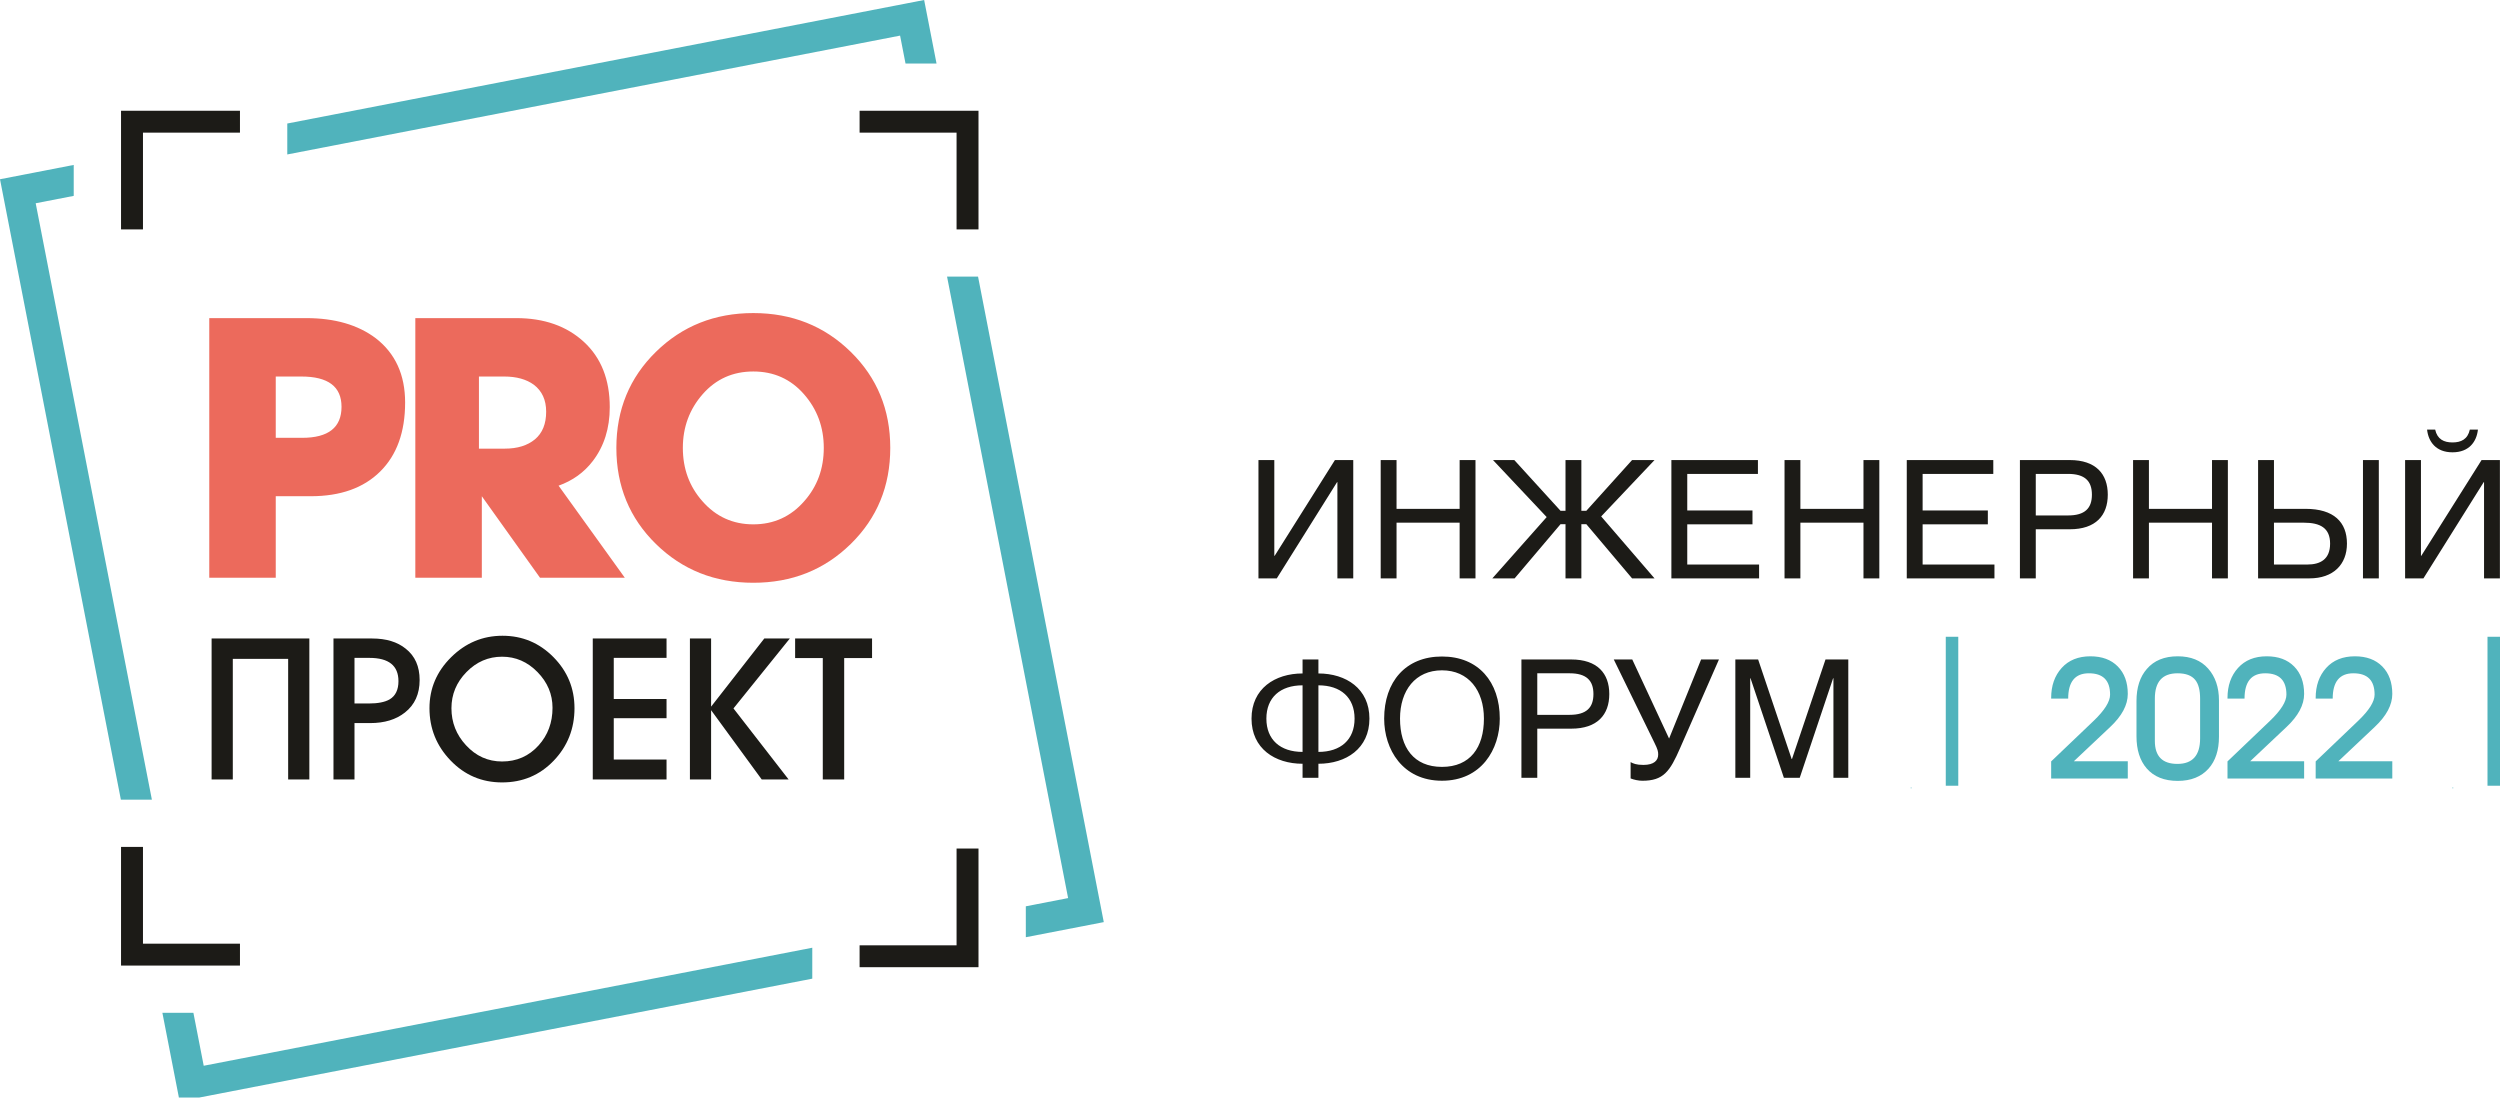 <svg width="123" height="54" viewBox="0 0 123 54" fill="none" xmlns="http://www.w3.org/2000/svg">
<g clip-path="url(#clip0_1311_1887)">
<path fill-rule="evenodd" clip-rule="evenodd" d="M0 8.819L3.627 8.115V9.637L1.756 10L7.473 39.345H5.947L0 8.819H0ZM14.134 6.077L45.468 0L46.078 3.127H44.552L44.284 1.752L14.134 7.599V6.077ZM48.12 13.61L54.306 45.368L50.471 46.111L50.47 44.59L52.551 44.186L46.595 13.61H48.12L48.12 13.61ZM39.964 48.15L8.838 54.186L7.989 49.829H9.515L10.023 52.435L39.964 46.628V48.15H39.964Z" fill="#50B3BC"/>
<path fill-rule="evenodd" clip-rule="evenodd" d="M47.063 46.51V41.748H48.142V46.51H48.142V47.586H48.142H47.063H42.292V46.51H47.063ZM11.806 6.526H7.034V11.287H5.955V6.526V5.449H11.806V6.526H11.806ZM42.292 6.526H47.063V11.287H48.142V6.526H48.142V5.449H48.142H47.063H42.292V6.526ZM11.806 46.429H7.034V41.668H5.955V46.429V47.506H7.034H11.806V46.429Z" fill="#1C1B17"/>
<path d="M13.567 21.541H14.865C16.157 21.541 16.803 21.032 16.803 20.015C16.803 19.021 16.145 18.525 14.829 18.525H13.567V21.541ZM13.567 24.414V28.424H10.296V15.651H15.06C16.471 15.651 17.615 15.982 18.492 16.645C19.452 17.39 19.932 18.442 19.932 19.802C19.932 21.257 19.523 22.389 18.705 23.199C17.887 24.009 16.75 24.414 15.292 24.414H13.567ZM23.706 24.414V28.424H20.434V15.651H25.395C26.77 15.651 27.881 16.041 28.729 16.822C29.576 17.602 30 18.673 30 20.033C30 21.074 29.721 21.958 29.164 22.685C28.736 23.244 28.176 23.647 27.482 23.895L30.74 28.424H26.568L23.706 24.415V24.414ZM23.564 22.073H24.844C25.46 22.073 25.952 21.919 26.32 21.615C26.687 21.307 26.871 20.855 26.871 20.255C26.871 19.678 26.669 19.238 26.266 18.93C25.899 18.661 25.413 18.525 24.808 18.525H23.564V22.073V22.073ZM40.53 22.037C40.53 21.015 40.204 20.134 39.552 19.391C38.9 18.649 38.07 18.277 37.063 18.277C36.056 18.277 35.226 18.649 34.574 19.391C33.922 20.134 33.596 21.015 33.596 22.037C33.596 23.06 33.916 23.933 34.556 24.657C35.22 25.417 36.056 25.798 37.063 25.798C38.07 25.798 38.906 25.417 39.57 24.657C40.21 23.933 40.53 23.06 40.53 22.037H40.53ZM43.801 22.037C43.801 23.918 43.153 25.494 41.855 26.765C40.557 28.037 38.96 28.672 37.063 28.672C35.167 28.672 33.57 28.037 32.272 26.765C30.974 25.494 30.325 23.918 30.325 22.037C30.325 20.157 30.974 18.581 32.272 17.31C33.57 16.038 35.167 15.403 37.063 15.403C38.96 15.403 40.557 16.038 41.855 17.31C43.153 18.581 43.801 20.157 43.801 22.037Z" fill="#EC6A5C"/>
<path d="M11.454 32.416V38.351H10.411V31.414H15.22V38.351H14.177V32.416H11.454ZM17.441 32.368V34.612H18.136C18.593 34.612 18.937 34.545 19.169 34.41C19.459 34.237 19.604 33.938 19.604 33.514C19.604 32.75 19.127 32.368 18.175 32.368H17.441H17.441ZM17.441 35.576V38.351H16.407V31.414H18.31C18.998 31.414 19.549 31.581 19.961 31.915C20.418 32.275 20.646 32.788 20.646 33.456C20.646 34.144 20.405 34.677 19.922 35.056C19.484 35.403 18.915 35.576 18.213 35.576H17.441H17.441ZM27.184 34.825C27.184 34.156 26.938 33.57 26.445 33.066C25.953 32.562 25.372 32.31 24.703 32.31C24.027 32.31 23.442 32.562 22.95 33.066C22.457 33.57 22.211 34.163 22.211 34.844C22.211 35.544 22.45 36.151 22.926 36.665C23.415 37.198 24.007 37.465 24.703 37.465C25.424 37.465 26.022 37.201 26.498 36.675C26.956 36.167 27.184 35.55 27.184 34.825ZM28.265 34.844C28.265 35.852 27.924 36.713 27.242 37.426C26.56 38.139 25.713 38.495 24.703 38.495C23.705 38.495 22.86 38.136 22.168 37.416C21.476 36.697 21.13 35.839 21.13 34.844C21.13 33.874 21.485 33.038 22.197 32.334C22.908 31.631 23.75 31.279 24.722 31.279C25.7 31.279 26.535 31.629 27.228 32.329C27.92 33.029 28.265 33.867 28.265 34.844ZM32.794 37.368V38.351H29.164V31.414H32.794V32.368H30.197V34.391H32.794V35.336H30.197V37.368H32.794V37.368ZM34.986 31.414V34.767L37.603 31.414H38.859L36.087 34.854L38.801 38.351H37.478L34.986 34.94V38.351H33.944V31.414H34.986ZM41.534 32.377V38.351H40.481V32.377H39.12V31.414H42.905V32.377H41.534H41.534Z" fill="#1C1B17"/>
<path d="M61.916 28.456H62.818L65.784 23.721H65.8V28.456H66.58V22.635H65.678L62.713 27.346H62.696V22.635H61.916V28.456ZM67.93 28.456H68.71V25.716H71.814V28.456H72.594V22.635H71.814V25.035H68.71V22.635H67.93V28.456ZM77.803 22.635H77.023V25.132H76.779L74.504 22.635H73.456L76.097 25.44L73.423 28.456H74.52L76.779 25.789H77.023V28.456H77.803V25.789H78.047L80.298 28.456H81.403L78.778 25.408L81.403 22.635H80.298L78.047 25.132H77.803V22.635V22.635ZM82.232 28.456H86.547V27.775H83.013V25.797H86.222V25.116H83.013V23.316H86.49V22.635H82.232V28.456ZM87.799 28.456H88.579V25.716H91.683V28.456H92.463V22.635H91.683V25.035H88.579V22.635H87.799V28.456ZM93.813 28.456H98.127V27.775H94.593V25.797H97.802V25.116H94.593V23.316H98.07V22.635H93.813V28.456ZM100.16 25.359V23.316H101.752C102.581 23.316 102.922 23.673 102.922 24.338C102.922 25.003 102.581 25.36 101.752 25.36H100.16V25.359ZM99.38 28.456H100.16V26.04H101.834C103.11 26.04 103.703 25.359 103.703 24.338C103.703 23.316 103.11 22.635 101.834 22.635H99.38V28.457V28.456ZM104.947 28.456H105.727V25.716H108.831V28.456H109.611V22.635H108.831V25.035H105.727V22.635H104.947V28.456ZM111.098 28.456H113.626C114.796 28.456 115.47 27.775 115.47 26.746C115.47 25.692 114.828 25.035 113.431 25.035H111.879V22.635H111.098V28.456ZM111.879 27.775V25.716H113.349C114.154 25.716 114.641 25.976 114.641 26.746C114.641 27.524 114.154 27.775 113.52 27.775H111.879ZM116.258 28.456H117.038V22.635H116.258V28.456ZM119.412 21.136C119.477 21.735 119.851 22.254 120.663 22.254C121.476 22.254 121.85 21.735 121.914 21.136H121.516C121.411 21.614 121.085 21.768 120.663 21.768C120.24 21.768 119.916 21.614 119.81 21.136H119.412H119.412ZM118.331 28.456H119.233L122.199 23.721H122.215V28.456H122.995V22.635H122.093L119.127 27.346H119.111V22.635H118.331V28.456Z" fill="#1C1B17"/>
<path d="M66.645 35.356C66.645 36.394 65.963 36.994 64.866 36.994V33.718C65.963 33.718 66.645 34.318 66.645 35.356ZM64.086 38.267H64.866V37.577C66.223 37.577 67.376 36.832 67.376 35.356C67.376 33.88 66.223 33.134 64.866 33.134V32.445H64.086V33.134C62.729 33.134 61.575 33.88 61.575 35.356C61.575 36.831 62.729 37.577 64.086 37.577V38.267ZM62.306 35.356C62.306 34.318 62.989 33.718 64.086 33.718V36.994C62.989 36.994 62.306 36.394 62.306 35.356ZM73.789 35.356C73.789 33.548 72.74 32.3 70.945 32.3C69.149 32.3 68.101 33.548 68.101 35.356C68.101 36.864 69.003 38.412 70.945 38.412C72.887 38.412 73.789 36.864 73.789 35.356ZM73.009 35.356C73.009 36.775 72.334 37.731 70.945 37.731C69.555 37.731 68.881 36.775 68.881 35.356C68.881 33.97 69.637 32.98 70.945 32.98C72.253 32.98 73.009 33.97 73.009 35.356ZM75.634 35.169V33.126H77.227C78.055 33.126 78.397 33.483 78.397 34.148C78.397 34.813 78.055 35.17 77.227 35.17H75.634V35.169ZM74.854 38.267H75.634V35.85H77.308C78.584 35.85 79.177 35.169 79.177 34.148C79.177 33.126 78.584 32.446 77.308 32.446H74.854V38.267V38.267ZM80.226 38.299C80.389 38.364 80.616 38.413 80.803 38.413C81.843 38.413 82.16 37.958 82.664 36.799L84.573 32.445H83.695L82.119 36.337L80.307 32.445H79.397L81.396 36.539C81.566 36.88 81.583 36.977 81.583 37.123C81.583 37.407 81.388 37.634 80.852 37.634C80.494 37.634 80.348 37.561 80.226 37.496V38.299H80.226ZM85.379 38.267H86.11V33.37H86.126L87.767 38.267H88.547L90.189 33.37H90.205V38.267H90.936V32.445H89.815L88.166 37.342H88.149L86.5 32.445H85.379V38.267Z" fill="#1C1B17"/>
<path d="M122.385 31.329H123V38.658H122.385V31.329ZM120.699 38.783H120.659V38.747H120.699V38.783Z" fill="#50B3BC"/>
<path d="M95.732 31.329H96.347V38.658H95.732V31.329ZM94.047 38.783H94.007V38.747H94.047V38.783Z" fill="#50B3BC"/>
<path d="M100.917 38.305V37.461L103.012 35.461C103.548 34.947 103.816 34.519 103.816 34.175C103.816 33.475 103.469 33.126 102.773 33.126C102.094 33.126 101.755 33.541 101.755 34.371H100.917V34.338C100.917 33.737 101.09 33.245 101.434 32.863C101.779 32.481 102.251 32.29 102.847 32.29C103.417 32.29 103.866 32.456 104.194 32.789C104.523 33.123 104.687 33.574 104.687 34.142C104.687 34.683 104.4 35.223 103.825 35.764L102.034 37.453H104.687V38.305H100.917H100.917ZM109.173 34.461V36.248C109.173 36.909 109.003 37.431 108.664 37.813C108.302 38.217 107.796 38.42 107.144 38.42C106.482 38.42 105.972 38.215 105.616 37.805C105.282 37.417 105.115 36.889 105.115 36.223V34.494C105.115 33.827 105.285 33.3 105.625 32.912C105.981 32.497 106.487 32.29 107.144 32.29C107.785 32.29 108.283 32.49 108.639 32.892C108.995 33.294 109.173 33.817 109.173 34.461ZM108.245 36.335V34.366C108.245 33.955 108.165 33.651 108.006 33.453C107.831 33.235 107.541 33.126 107.136 33.126C106.391 33.126 106.019 33.539 106.019 34.366V36.458C106.019 37.208 106.388 37.584 107.128 37.584C107.872 37.584 108.245 37.167 108.245 36.335ZM109.593 38.305V37.461L111.687 35.461C112.224 34.947 112.492 34.519 112.492 34.175C112.492 33.475 112.144 33.126 111.449 33.126C110.77 33.126 110.431 33.541 110.431 34.371H109.593V34.338C109.593 33.737 109.765 33.245 110.11 32.863C110.455 32.481 110.926 32.29 111.523 32.29C112.093 32.29 112.542 32.456 112.87 32.789C113.199 33.123 113.363 33.574 113.363 34.142C113.363 34.683 113.075 35.223 112.5 35.764L110.71 37.453H113.363V38.305H109.593H109.593ZM113.931 38.305V37.461L116.025 35.461C116.562 34.947 116.83 34.519 116.83 34.175C116.83 33.475 116.482 33.126 115.787 33.126C115.108 33.126 114.769 33.541 114.769 34.371H113.931V34.338C113.931 33.737 114.103 33.245 114.448 32.863C114.793 32.481 115.264 32.29 115.861 32.29C116.431 32.29 116.88 32.456 117.208 32.789C117.537 33.123 117.701 33.574 117.701 34.142C117.701 34.683 117.413 35.223 116.838 35.764L115.048 37.453H117.701V38.305H113.931H113.931Z" fill="#50B3BC"/>
</g>
<defs>
<clipPath id="clip0_1311_1887">
<rect width="123" height="54" fill="white"/>
</clipPath>
</defs>
</svg>
